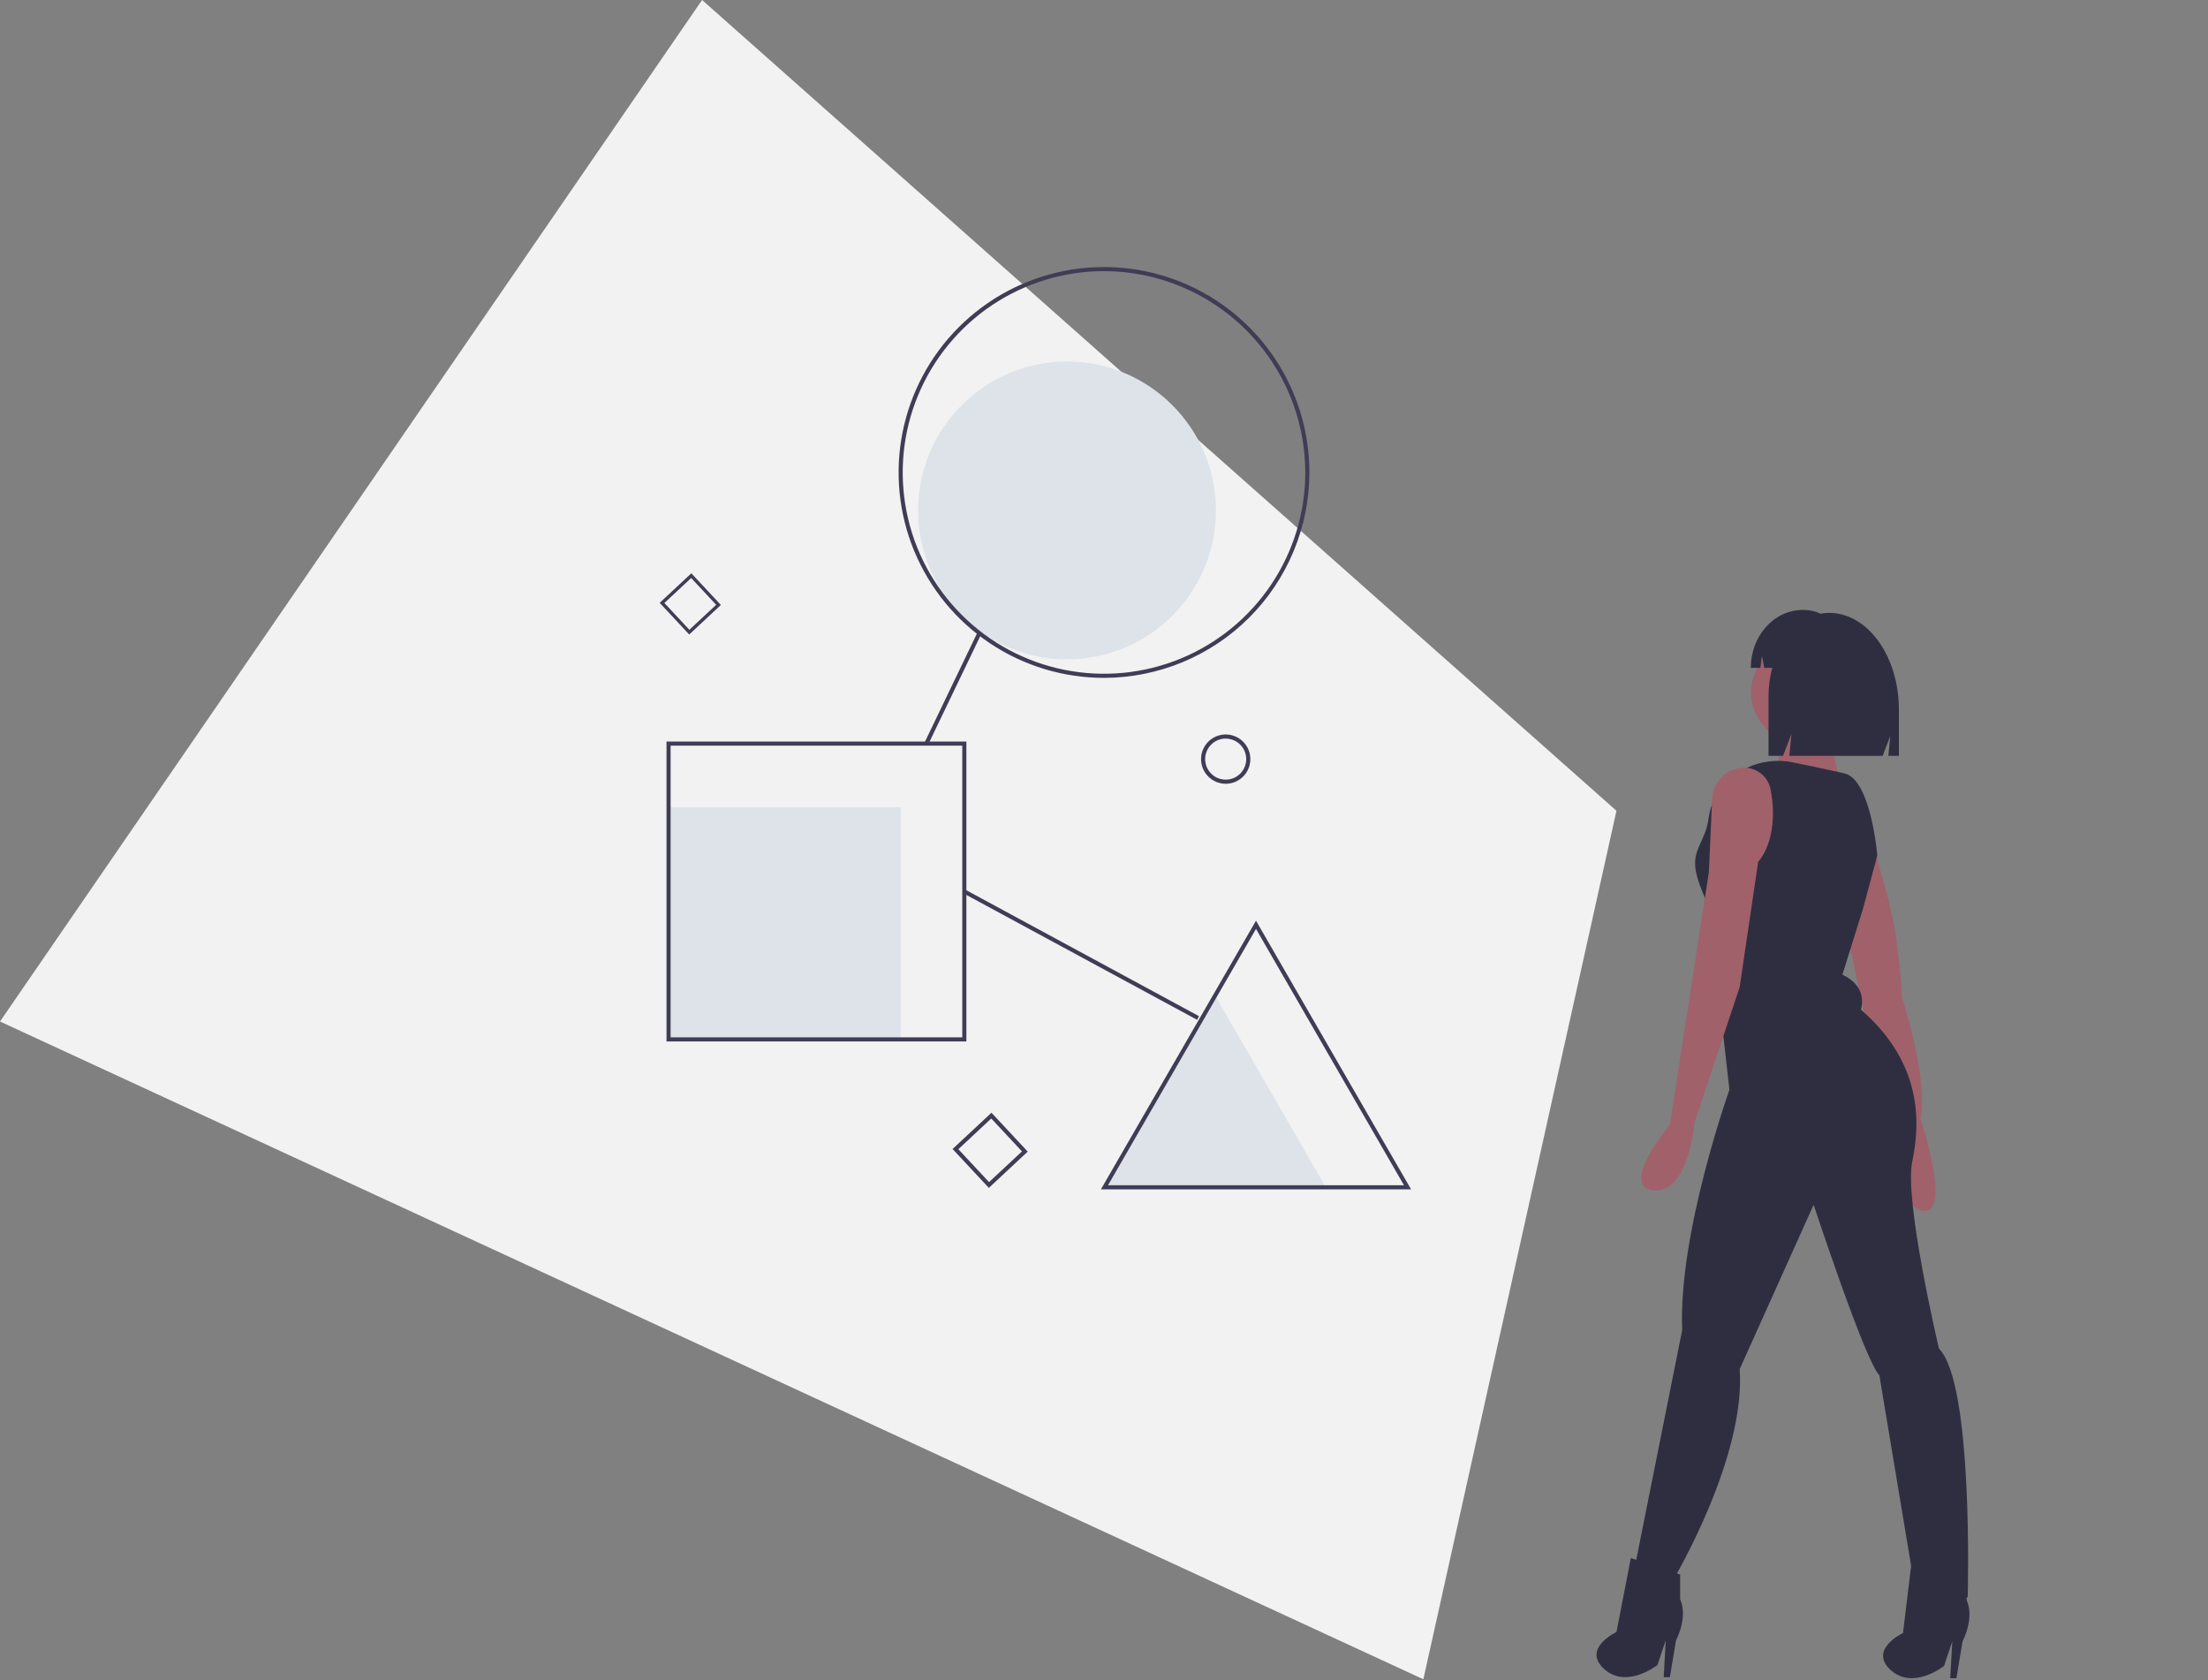 <svg width="1075" height="818" viewBox="0 0 1075 818" fill="none" xmlns="http://www.w3.org/2000/svg">
<rect x="0" y="0" width="1075" height="818" fill="#808080" stroke="none"/>
<path d="M787 394.71L771.121 466.13L758.231 524.07L747.957 570.28L735.075 628.22L692.98 817.51L171.363 576.48L133.021 558.76L84.488 536.33L46.133 518.61L0 497.29L26.153 459.24L47.902 427.6L75.415 387.57L97.156 355.95L341.818 0L600.999 229.8L647.153 270.72L683.955 303.35L730.115 344.27L787 394.71Z" fill="#F2F2F2"/>
<path d="M591.611 484.662L618.556 531.331L645.5 578H591.611H537.723L564.667 531.331L591.611 484.662Z" fill="#DDE3E9"/>
<path d="M438.5 393H325.5V506H438.5V393Z" fill="#DDE3E9"/>
<path d="M519.5 321C559.541 321 592 288.541 592 248.5C592 208.459 559.541 176 519.5 176C479.459 176 447 208.459 447 248.5C447 288.541 479.459 321 519.5 321Z" fill="#DDE3E9"/>
<path d="M584.75 369.556C584.75 367.182 585.454 364.862 586.773 362.889C588.091 360.916 589.965 359.377 592.158 358.469C594.351 357.561 596.764 357.323 599.091 357.786C601.419 358.249 603.557 359.392 605.236 361.071C606.914 362.749 608.057 364.887 608.52 367.215C608.983 369.542 608.745 371.955 607.837 374.148C606.929 376.341 605.391 378.215 603.417 379.533C601.444 380.852 599.124 381.556 596.75 381.556C593.569 381.552 590.519 380.287 588.269 378.037C586.019 375.787 584.754 372.737 584.75 369.556V369.556ZM586.75 369.556C586.75 371.534 587.337 373.467 588.436 375.112C589.534 376.756 591.096 378.038 592.923 378.795C594.751 379.551 596.761 379.749 598.701 379.364C600.641 378.978 602.423 378.025 603.821 376.627C605.22 375.228 606.172 373.447 606.558 371.507C606.944 369.567 606.746 367.556 605.989 365.729C605.232 363.902 603.95 362.34 602.306 361.241C600.661 360.142 598.728 359.556 596.75 359.556C594.099 359.559 591.557 360.613 589.683 362.488C587.808 364.363 586.753 366.905 586.75 369.556V369.556Z" fill="#3F3D56"/>
<path d="M481.436 578.293L463.772 559.355L482.71 541.691L500.373 560.629L481.436 578.293ZM466.587 559.453L481.534 575.478L497.558 560.531L482.612 544.507L466.587 559.453Z" fill="#3F3D56"/>
<path d="M335.554 308.887L321.178 293.474L336.591 279.098L350.967 294.511L335.554 308.887ZM323.469 293.554L335.634 306.595L348.676 294.431L336.511 281.389L323.469 293.554Z" fill="#3F3D56"/>
<path d="M537.5 330C517.722 330 498.388 324.135 481.943 313.147C465.498 302.159 452.681 286.541 445.112 268.268C437.543 249.996 435.563 229.889 439.422 210.491C443.28 191.093 452.804 173.275 466.789 159.289C480.775 145.304 498.593 135.78 517.991 131.922C537.389 128.063 557.496 130.043 575.768 137.612C594.041 145.181 609.659 157.998 620.647 174.443C631.635 190.888 637.5 210.222 637.5 230C637.47 256.512 626.925 281.93 608.178 300.678C589.43 319.425 564.012 329.97 537.5 330V330ZM537.5 132C518.117 132 499.17 137.748 483.054 148.516C466.938 159.284 454.377 174.59 446.96 192.497C439.542 210.404 437.602 230.109 441.383 249.119C445.164 268.129 454.498 285.591 468.204 299.297C481.909 313.002 499.371 322.336 518.381 326.117C537.391 329.898 557.096 327.958 575.003 320.54C592.91 313.123 608.216 300.562 618.984 284.446C629.752 268.33 635.5 249.383 635.5 230C635.471 204.018 625.136 179.108 606.764 160.736C588.392 142.364 563.482 132.029 537.5 132V132Z" fill="#3F3D56"/>
<path d="M475.938 307.805L450.105 361.567L451.908 362.433L477.74 308.671L475.938 307.805Z" fill="#3F3D56"/>
<path d="M469.976 433.12L469.024 434.88L582.812 496.461L583.764 494.702L469.976 433.12Z" fill="#3F3D56"/>
<path d="M470.5 507H324.5V361H470.5V507ZM326.5 505H468.5V363H326.5V505Z" fill="#3F3D56"/>
<path d="M687.01 579H535.991L611.5 448.214L687.01 579ZM539.455 577H683.545L611.5 452.214L539.455 577Z" fill="#3F3D56"/>
<path d="M877.5 362C891.307 362 902.5 350.807 902.5 337C902.5 323.193 891.307 312 877.5 312C863.693 312 852.5 323.193 852.5 337C852.5 350.807 863.693 362 877.5 362Z" fill="#A0616A"/>
<path d="M890.5 350C890.5 350 893.5 380 898.5 385C903.5 390 863.5 382 863.5 382C863.5 382 869.5 357 865.5 353C861.5 349 890.5 350 890.5 350Z" fill="#A0616A"/>
<path d="M908 400.5C908 400.5 920 434.5 923 455.5C926 476.5 926 485.5 926 485.5C926 485.5 939 525.5 935 544.5C935 544.5 950 589.5 937 589.5C924 589.5 920 552.5 920 552.5L900 457.5L908 400.5Z" fill="#A0616A"/>
<path d="M914 416.5C914 416.5 911 379.5 898 376.5C891.794 375.068 881.713 372.952 872.872 371.131C857.47 367.96 841.583 375.268 834.581 389.348C833.269 391.901 832.396 394.657 832 397.5C830 413.5 820 413.5 829 434.5C838 455.5 836 477.5 836 477.5L842 530.5C842 530.5 817 600.5 819 647.5L796 762.5C796 762.5 801 774.5 815 768.5C815 768.5 850 709.5 847 666.5L883 586.5C883 586.5 908 662.5 915 669.5L933 777.5C933 777.5 950 782.5 958 777.5C958 777.5 961 673.5 944 656.5C944 656.5 927 584.5 931 565.5C935 546.5 936 517.5 906 491.5C906 491.5 910 480.5 897 474.5L907 442.5L914 416.5Z" fill="#2F2E41"/>
<path d="M851.28 373.884C851.01 373.845 850.734 373.813 850.453 373.787C841.599 372.988 833.975 380.058 833.581 388.939L832 424.5L826 463.5L813 547.5C813 547.5 788 577.5 805 579.5C822 581.5 825 546.5 825 546.5L847 480.5L856 419.5C856 419.5 866.497 409.003 862.128 384.735C861.683 382.018 860.397 379.51 858.451 377.564C856.504 375.617 853.996 374.33 851.28 373.884V373.884Z" fill="#A0616A"/>
<path d="M794 758.5L787 794.5C787 794.5 770 802.5 781 812.5C792 822.5 807 810.5 807 810.5L811 798.5L810 816.5H813L816 798.5C816 798.5 822 787.5 818 778.5V766.5L794 758.5Z" fill="#2F2E41"/>
<path d="M930.5 762L926.5 795C926.5 795 909.5 803 920.5 813C931.5 823 946.5 811 946.5 811L950.5 799L949.5 817H952.5L955.5 799C955.5 799 961.5 788 957.5 779V767L930.5 762Z" fill="#2F2E41"/>
<path d="M890.541 298.359H890.541C889.139 298.361 887.74 298.5 886.365 298.774C883.88 297.568 881.155 296.94 878.393 296.936H877.669C863.718 296.936 852.409 309.56 852.409 325.133V325.133H857.084L857.839 319.387L858.945 325.133H862.84C861.628 329.744 861.02 334.492 861.031 339.259V367.959H868.098L872.19 357.325L871.167 367.959H916.595L920.315 358.292L919.385 367.959H924.5V345.424C924.5 319.431 909.296 298.359 890.541 298.359Z" fill="#2F2E41"/>
</svg>

